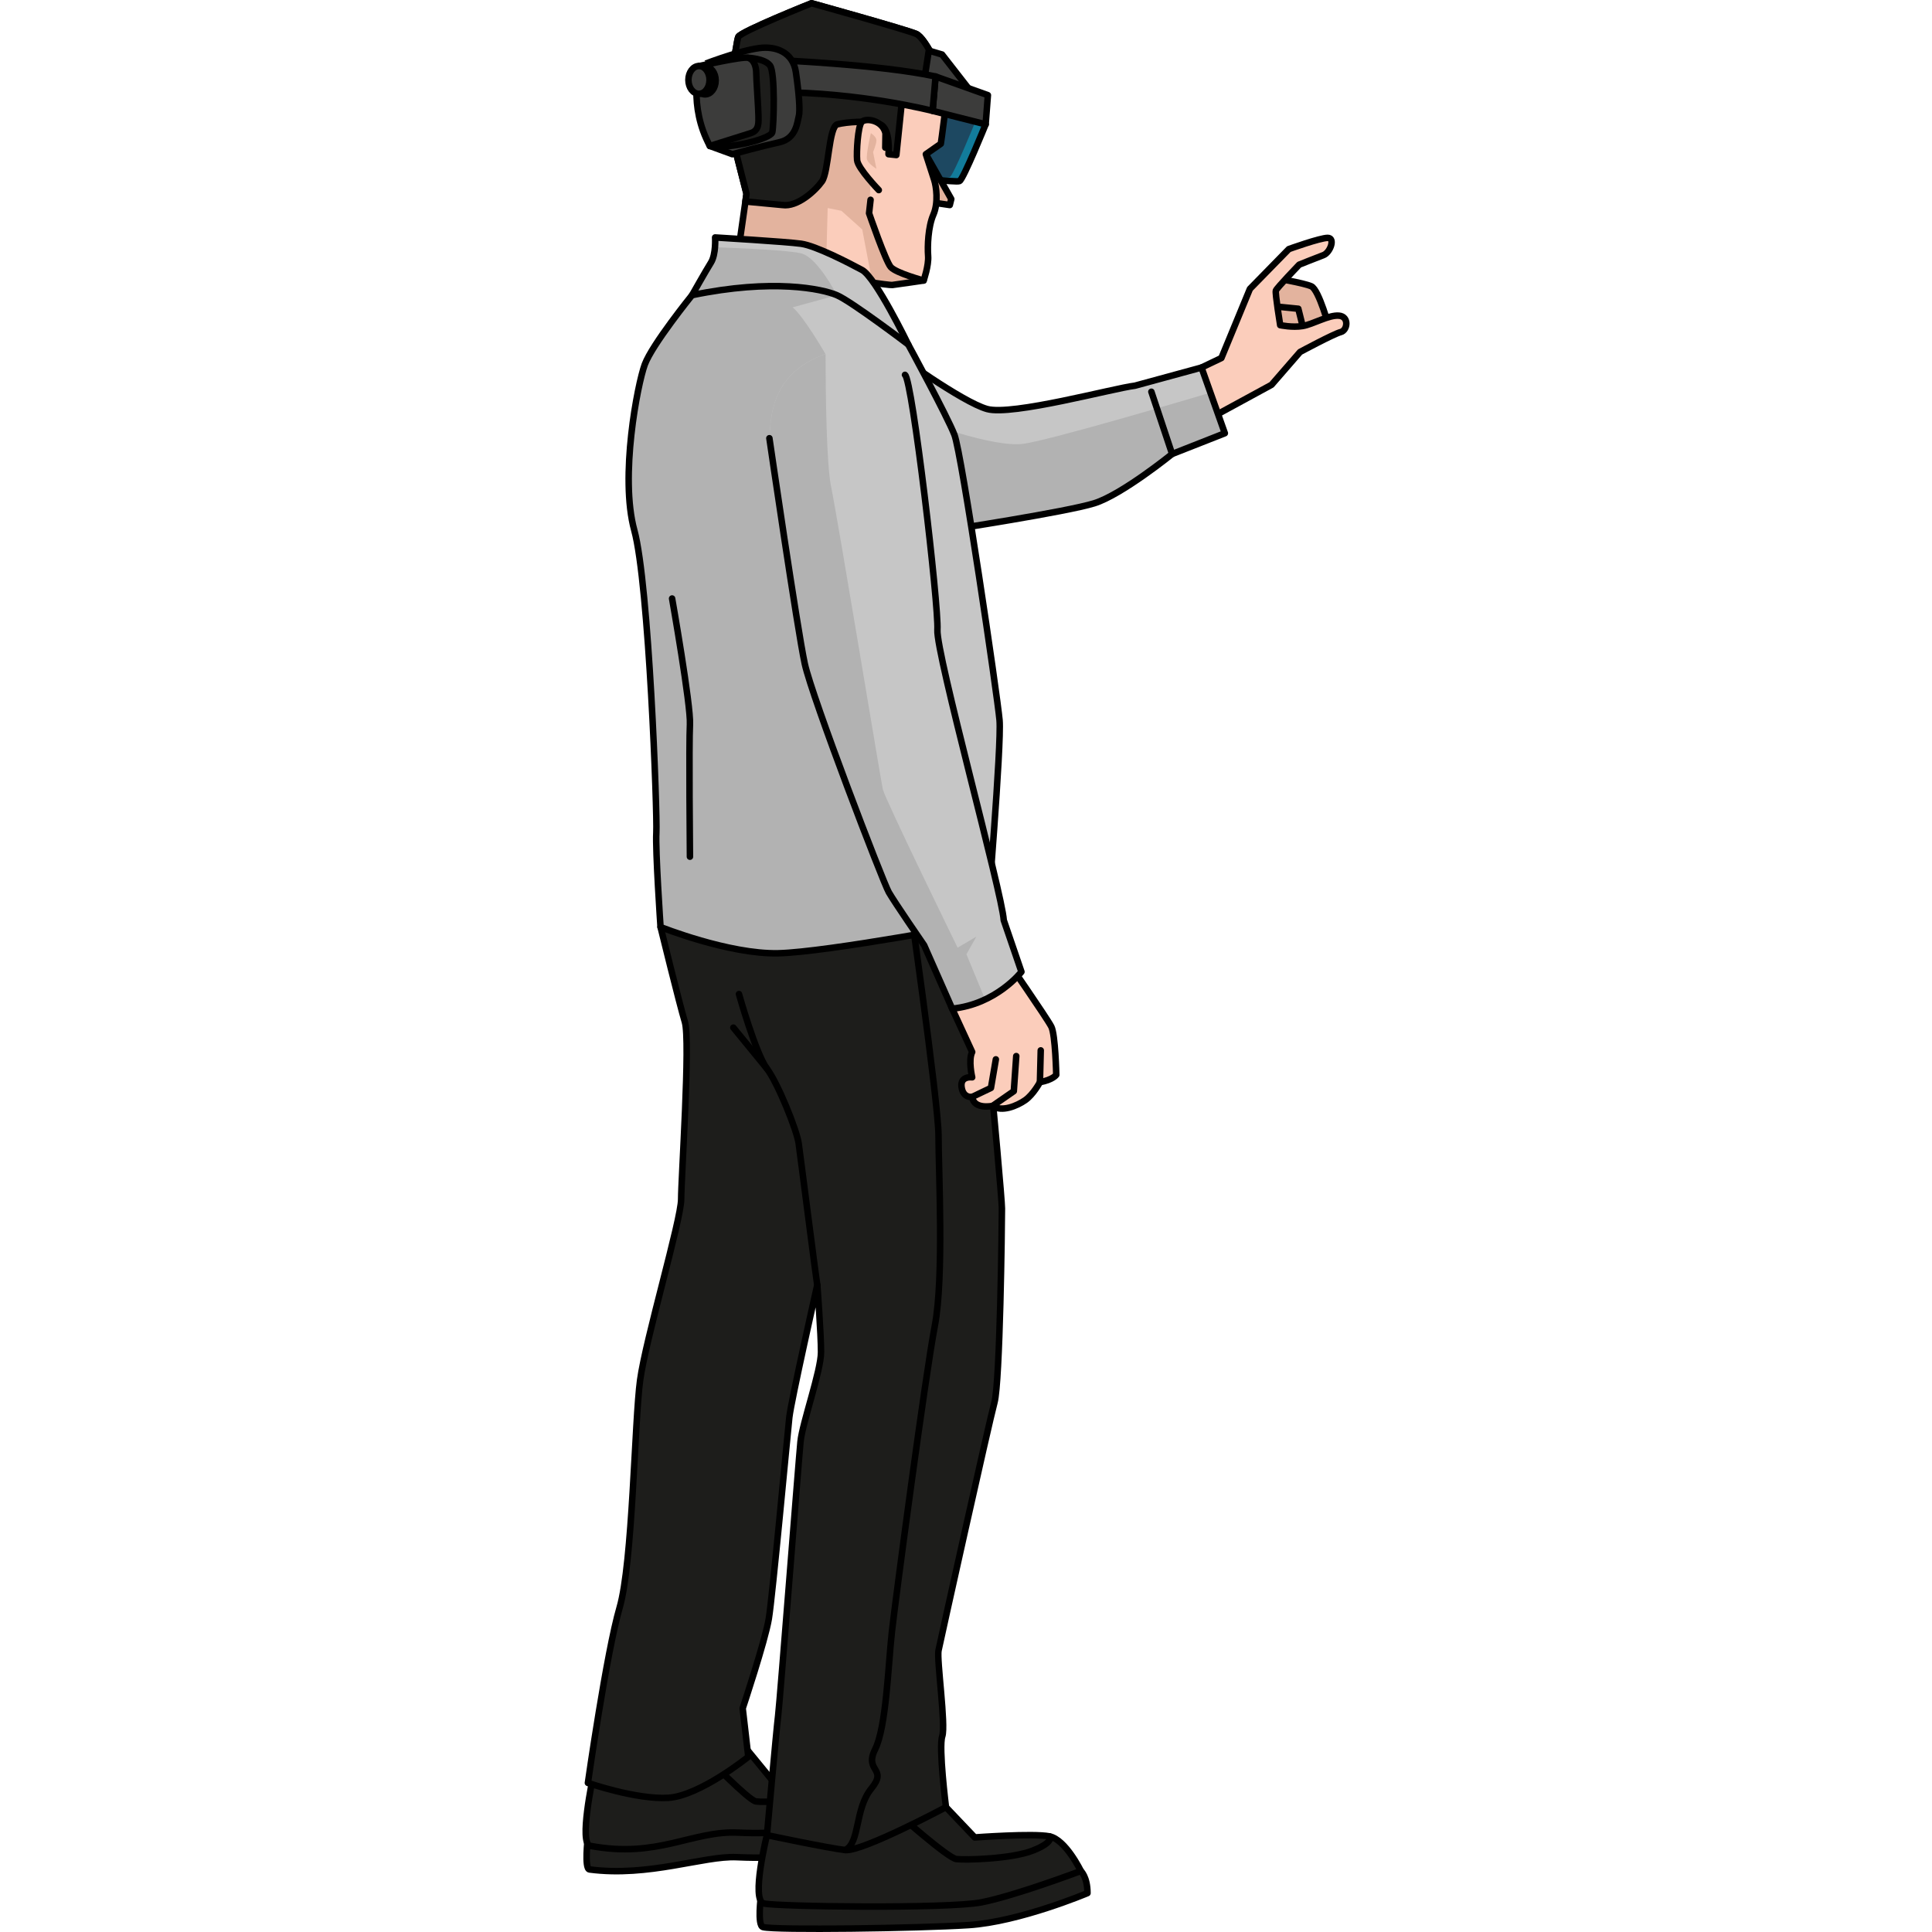<?xml version="1.0" encoding="utf-8"?>
<!-- Created by: Science Figures, www.sciencefigures.org, Generator: Science Figures Editor -->
<svg version="1.1" id="Camada_1" xmlns="http://www.w3.org/2000/svg" xmlns:xlink="http://www.w3.org/1999/xlink" 
	 width="800px" height="800px" viewBox="0 0 117.946 297.052" enable-background="new 0 0 117.946 297.052"
	 xml:space="preserve">
<g>
	<g>
		<g>
			<path fill="#127C9B" d="M61.995,19.114c0,0-3.447,8.503-4.022,8.733c-0.575,0.23-7.813-0.689-7.813-0.689l0.689-10.456
				l3.447-4.941L61.995,19.114z"/>
			<path fill="#1D4861" d="M60.49,18.512c0,0-3.447,8.503-4.022,8.733c-0.575,0.23-7.813-0.689-7.813-0.689l0.689-10.456
				l3.447-4.941L60.49,18.512z"/>
			<path fill="none" stroke="#000000" stroke-linecap="round" stroke-linejoin="round" stroke-miterlimit="10" d="M61.995,19.114
				c0,0-3.447,8.503-4.022,8.733c-0.575,0.23-7.813-0.689-7.813-0.689l0.689-10.456l3.447-4.941L61.995,19.114z"/>
			<g>
				<polygon fill="#E3B39E" stroke="#000000" stroke-linecap="round" stroke-linejoin="round" stroke-miterlimit="10" points="
					52.803,23.71 56.71,30.605 56.48,31.524 52.573,30.949 				"/>
				<path fill="#FBCDBB" d="M23.733,40.256L25.226,29.8c0,0-2.413-9.422-2.758-11.031s1.149-12.295,1.494-13.099
					S35.223,0.5,35.223,0.5s14.478,4.022,16.086,4.711c1.609,0.689,4.251,6.894,4.596,8.043c0.345,1.149-0.804,8.848-0.804,8.848
					l-2.298,1.609c0,0,0.919,2.873,1.264,3.907s0.689,3.562-0.115,5.4c-0.804,1.838-0.919,4.826-0.804,6.32
					c0.115,1.494-0.689,3.792-0.689,3.792s-3.907,0.575-4.826,0.689S23.733,40.256,23.733,40.256z"/>
				<path fill="#E3B39E" d="M25.226,29.8c0,0-1.295-5.059-2.124-8.396l16.879-6.798l4.893,1.856L44.07,32.788l3.332,8.273
					l4.927,2.087c-0.664,0.097-3.874,0.568-4.697,0.671c-0.18,0.022-1.212-0.102-2.744-0.313l-0.435-0.719l-1.434-7.509
					l-3.206-2.869l-2.109-0.422l-0.278,10.415c-6.499-0.994-13.694-2.145-13.694-2.145L25.226,29.8z"/>
				<path fill="none" stroke="#000000" stroke-linecap="round" stroke-linejoin="round" stroke-miterlimit="10" d="M23.733,40.256
					L25.226,29.8c0,0-2.413-9.422-2.758-11.031s1.149-12.295,1.494-13.099S35.223,0.5,35.223,0.5s14.478,4.022,16.086,4.711
					c1.609,0.689,4.251,6.894,4.596,8.043c0.345,1.149-0.804,8.848-0.804,8.848l-2.298,1.609c0,0,0.919,2.873,1.264,3.907
					s0.689,3.562-0.115,5.4c-0.804,1.838-0.919,4.826-0.804,6.32c0.115,1.494-0.689,3.792-0.689,3.792s-3.907,0.575-4.826,0.689
					S23.733,40.256,23.733,40.256z"/>
				<path fill="none" stroke="#000000" stroke-linecap="round" stroke-linejoin="round" stroke-miterlimit="10" d="M52.458,43.129
					c0,0-4.251-1.149-5.056-2.068c-0.804-0.919-3.332-8.273-3.332-8.273l0.23-2.068"/>
				<path fill="#1D1D1B" stroke="#000000" stroke-linecap="round" stroke-linejoin="round" stroke-miterlimit="10" d="M25.226,29.8
					c0,0-2.413-9.422-2.758-11.031c-0.345-1.609,1.149-12.295,1.494-13.099C24.307,4.866,35.223,0.5,35.223,0.5
					s14.478,4.022,16.086,4.711c0.734,0.314,1.681,1.778,2.529,3.384c0,0-0.001,0.003-0.001,0.003s-1.054,5.332-1.673,6.22
					c-0.619,0.888-3.093,1.217-3.093,1.217l-0.806,7.801l-1.207-0.126c0,0,0.367-3.938-1.311-4.596
					c-1.679-0.658-5.225-0.345-6.553,0c-1.328,0.345-1.328,7.313-2.362,8.769s-3.792,3.985-6.09,3.64l-5.685-0.538l0,0L25.226,29.8z
					"/>
				<path fill="#FBCDBB" stroke="#000000" stroke-linecap="round" stroke-linejoin="round" stroke-miterlimit="10" d="
					M45.564,29.226c0,0-3.217-3.332-3.332-4.596c-0.115-1.264,0.115-5.171,0.689-5.86c0.575-0.689,3.217-0.345,3.677,1.724
					l-0.032,2.205"/>
				<path fill="#E3B39E" d="M44.342,20.474c0,0,0.855,0.513,0.855,1.112c0,0.599-0.513,1.796-0.513,1.796l0.513,2.566
					c0,0-1.283-0.77-1.454-1.454C43.572,23.811,44.342,20.474,44.342,20.474z"/>
			</g>
		</g>
		<g>
			<polygon fill="#3C3C3B" stroke="#000000" stroke-linecap="round" stroke-linejoin="round" stroke-miterlimit="10" points="
				60.796,15.444 55.288,8.38 53.253,7.781 52.164,14.818 			"/>
			<g>
				<polygon fill="#3C3C3B" stroke="#000000" stroke-linecap="round" stroke-linejoin="round" stroke-miterlimit="10" points="
					54.297,11.761 53.837,17.046 61.995,19.114 62.34,14.633 				"/>
				<path fill="#3C3C3B" stroke="#000000" stroke-linecap="round" stroke-linejoin="round" stroke-miterlimit="10" d="
					M53.837,17.046c0,0-11.146-2.873-24.245-2.873l0.115-4.941c0,0,16.201,0.689,24.589,2.528L53.837,17.046z"/>
				<path fill="#3C3C3B" stroke="#000000" stroke-linecap="round" stroke-linejoin="round" stroke-miterlimit="10" d="M27.18,7.394
					c2.506-0.334,5.171,0.575,5.63,3.677c0.46,3.102,0.689,5.975,0.46,6.779c-0.23,0.804-0.345,3.447-2.987,4.022
					s-7.239,1.838-7.239,1.838l-3.447-1.264c0,0-2.528-5.63-1.609-12.295C17.987,10.152,23.733,7.854,27.18,7.394z"/>
				<path fill="#1D1D1B" stroke="#000000" stroke-linecap="round" stroke-linejoin="round" stroke-miterlimit="10" d="M25.456,8.888
					c0,0,2.534,0.09,3.372,1.168c0.838,1.078,0.599,9.339,0.359,10.297s-6.491,2.631-9.591,2.094L25.456,8.888z"/>
				<path fill="#3C3C3B" stroke="#000000" stroke-linecap="round" stroke-linejoin="round" stroke-miterlimit="10" d="
					M19.596,22.446c0,0,5.384-1.696,6.268-1.972c1.369-0.428,1.198-1.733,1.198-2.652s-0.342-5.717-0.342-6.636
					c0-0.919-0.345-2.068-1.264-2.298c-0.919-0.23-7.469,1.264-7.469,1.264S16.231,16.279,19.596,22.446z"/>
			</g>
			
				<ellipse fill="#1D1D1B" stroke="#000000" stroke-linecap="round" stroke-linejoin="round" stroke-miterlimit="10" cx="18.858" cy="12.373" rx="1.625" ry="2.139"/>
			
				<ellipse fill="#3C3C3B" stroke="#000000" stroke-linecap="round" stroke-linejoin="round" stroke-miterlimit="10" cx="17.917" cy="12.288" rx="1.625" ry="2.139"/>
		</g>
	</g>
	<g>
		<g>
			<path fill="#1D1D1B" stroke="#000000" stroke-linecap="round" stroke-linejoin="round" stroke-miterlimit="10" d="M43.151,278.81
				c0,0,0.879,0.908,0.879,3.404c0,0-5.194,4.022-20.303,3.335c-5.099-0.232-13.506,3.09-22.642,1.885
				c-0.825-0.109-0.261-4.856-0.261-4.856L43.151,278.81z"/>
			<path fill="#1D1D1B" stroke="#000000" stroke-linecap="round" stroke-linejoin="round" stroke-miterlimit="10" d="
				M25.302,268.997l3.812,4.654c0,0,7.734-0.666,9.883-0.166c2.148,0.499,4.154,5.325,4.154,5.325s-7.147,3.545-19.195,2.962
				c-7.096-0.343-12.361,4.006-22.772,2.031c-1.758-0.334,0.425-10.504,0.425-10.504L25.302,268.997z"/>
			<path fill="none" stroke="#000000" stroke-linecap="round" stroke-linejoin="round" stroke-miterlimit="10" d="M38.998,273.485
				c0,0,0.716,0.832-2.148,2.163c-2.865,1.331-9.024,1.498-10.169,1.331c-1.146-0.166-7.734-6.989-7.734-6.989"/>
		</g>
		<g>
			<path fill="#1D1D1B" stroke="#000000" stroke-linecap="round" stroke-linejoin="round" stroke-miterlimit="10" d="M76.63,287.67
				c0,0,1.021,0.908,1.021,3.404c0,0-10.449,4.417-18.27,4.917c-7.821,0.499-29.795,0.809-31.624,0.303
				c-0.92-0.254-0.303-4.856-0.303-4.856L76.63,287.67z"/>
			<path fill="#1D1D1B" stroke="#000000" stroke-linecap="round" stroke-linejoin="round" stroke-miterlimit="10" d="
				M55.893,277.857l4.429,4.654c0,0,8.986-0.666,11.482-0.166c2.496,0.499,4.826,5.325,4.826,5.325s-10.151,3.827-15.309,4.826
				s-31.451,0.666-33.448,0.166c-1.997-0.499,0.494-10.504,0.494-10.504L55.893,277.857z"/>
			<path fill="none" stroke="#000000" stroke-linecap="round" stroke-linejoin="round" stroke-miterlimit="10" d="M71.805,282.345
				c0,0,0.832,0.832-2.496,2.163c-3.328,1.331-10.484,1.498-11.815,1.331s-8.986-6.989-8.986-6.989"/>
		</g>
		<g>
			<path fill="#1D1D1B" d="M59.908,135.636c0,0,4.588,47.598,4.588,50.179c0,2.581-0.287,26.666-1.147,29.82
				c-0.86,3.154-8.315,36.702-8.602,38.136c-0.287,1.434,1.147,11.469,0.573,13.19c-0.573,1.72,0.573,10.896,0.573,10.896
				s-12.903,6.882-15.484,6.595c-2.581-0.287-12.043-2.294-12.043-2.294s1.434-16.057,1.72-18.351s3.154-39.283,3.441-42.15
				s3.154-10.896,3.154-13.763s-0.573-10.322-0.573-10.322s-4.014,17.778-4.301,20.358c-0.287,2.581-2.581,27.527-3.154,30.967
				s-4.014,13.763-4.014,13.763l0.86,7.455c0,0-7.455,6.021-12.33,6.308c-4.875,0.287-12.33-2.294-12.33-2.294
				s2.867-20.072,4.875-26.953s2.294-28.674,3.154-34.982s6.308-24.659,6.308-27.813c0-3.154,1.434-24.373,0.573-27.24
				s-3.741-14.608-3.741-14.608l2.881-5.75L59.908,135.636z"/>
			<path fill="none" stroke="#000000" stroke-linecap="round" stroke-linejoin="round" stroke-miterlimit="10" d="M59.908,135.636
				c0,0,4.588,47.598,4.588,50.179c0,2.581-0.287,26.666-1.147,29.82c-0.86,3.154-8.315,36.702-8.602,38.136
				c-0.287,1.434,1.147,11.469,0.573,13.19c-0.573,1.72,0.573,10.896,0.573,10.896s-12.903,6.882-15.484,6.595
				c-2.581-0.287-12.043-2.294-12.043-2.294s1.434-16.057,1.72-18.351s3.154-39.283,3.441-42.15s3.154-10.896,3.154-13.763
				s-0.573-10.322-0.573-10.322s-4.014,17.778-4.301,20.358c-0.287,2.581-2.581,27.527-3.154,30.967s-4.014,13.763-4.014,13.763
				l0.86,7.455c0,0-7.455,6.021-12.33,6.308c-4.875,0.287-12.33-2.294-12.33-2.294s2.867-20.072,4.875-26.953
				s2.294-28.674,3.154-34.982s6.308-24.659,6.308-27.813c0-3.154,1.434-24.373,0.573-27.24s-3.741-14.608-3.741-14.608l2.881-5.75
				L59.908,135.636z"/>
			<path fill="none" stroke="#000000" stroke-linecap="round" stroke-linejoin="round" stroke-miterlimit="10" d="M49.872,135.636
				c0,0,4.875,33.835,4.875,38.996s0.86,21.792-0.573,29.247s-6.021,41.863-6.595,47.025s-0.86,14.624-2.581,18.064
				s2.007,2.867-0.573,6.021s-1.72,8.315-4.014,9.462"/>
			<path fill="none" stroke="#000000" stroke-linecap="round" stroke-linejoin="round" stroke-miterlimit="10" d="M36.109,197.571
				c-0.287-1.72-2.581-19.785-2.867-21.792c-0.287-2.007-3.154-9.176-4.875-11.469s-4.301-11.469-4.301-11.469"/>
			
				<line fill="none" stroke="#000000" stroke-linecap="round" stroke-linejoin="round" stroke-miterlimit="10" x1="28.367" y1="164.31" x2="23.205" y2="158.001"/>
		</g>
	</g>
	<g>
		<g>
			<g>
				<path fill="#E3B39E" stroke="#000000" stroke-linecap="round" stroke-linejoin="round" stroke-miterlimit="10" d="
					M106.082,42.688c0,0,4.785,0.797,5.981,1.329s2.791,6.512,2.791,6.512l-6.911,2.259l-2.924-1.462L106.082,42.688z"/>
				<polyline fill="none" stroke="#000000" stroke-linecap="round" stroke-linejoin="round" stroke-miterlimit="10" points="
					106.082,47.074 110.069,47.472 110.734,50.131 				"/>
				<path fill="#FBCDBB" stroke="#000000" stroke-linecap="round" stroke-linejoin="round" stroke-miterlimit="10" d="M95.184,56.51
					l3.057-1.462l4.386-10.633l5.981-6.114c0,0,4.785-1.728,5.981-1.728s0.399,2.259-0.665,2.658s-3.721,1.462-3.721,1.462
					s-3.456,3.588-3.588,3.987c-0.133,0.399,0.665,5.316,0.665,5.316s1.861,0.399,3.456,0.133c1.595-0.266,3.987-1.728,5.582-1.595
					c1.595,0.133,1.329,2.259,0.266,2.525c-1.063,0.266-6.247,3.057-6.247,3.057l-4.386,5.05l-10.5,5.715L95.184,56.51z"/>
			</g>
			<g>
				<path fill="#C6C6C6" d="M48.002,54.251c0,0,10.367,7.576,14.221,8.639s19.404-3.19,22.727-3.588l10.234-2.791l3.588,10.101
					l-8.107,3.19c0,0-7.709,6.247-11.962,7.576c-4.253,1.329-22.461,4.12-22.461,4.12l-9.968-4.785L48.002,54.251z"/>
				<path fill="#B2B2B2" d="M51.596,64.51c0,0,11.503,4.398,16.239,3.721c4.208-0.601,24.29-6.539,28.722-7.857l2.215,6.236
					l-8.107,3.19c0,0-7.709,6.247-11.962,7.576c-4.253,1.329-22.461,4.12-22.461,4.12l-2.141-1.028L51.596,64.51z"/>
				<path fill="none" stroke="#000000" stroke-linecap="round" stroke-linejoin="round" stroke-miterlimit="10" d="M48.002,54.251
					c0,0,10.367,7.576,14.221,8.639s19.404-3.19,22.727-3.588l10.234-2.791l3.588,10.101l-8.107,3.19c0,0-7.709,6.247-11.962,7.576
					c-4.253,1.329-22.461,4.12-22.461,4.12l-9.968-4.785L48.002,54.251z"/>
				
					<line fill="none" stroke="#000000" stroke-linecap="round" stroke-linejoin="round" stroke-miterlimit="10" x1="90.665" y1="69.801" x2="87.475" y2="60.232"/>
			</g>
		</g>
		<g>
			<path fill="#C6C6C6" d="M50.093,52.97c0,0-5.003-10.328-7.1-11.458s-7.1-3.712-9.36-4.034S20.4,36.51,20.4,36.51
				s0.161,2.582-0.646,3.873c-0.807,1.291-2.905,5.003-2.905,5.003s-6.132,7.585-7.262,10.651
				c-1.13,3.066-3.873,17.267-1.614,25.497s3.55,43.733,3.389,46.476c-0.161,2.743,0.645,14.524,0.645,14.524
				s10.489,4.196,18.074,4.034s32.114-4.841,32.114-4.841s2.259-27.272,1.936-30.984c-0.323-3.712-5.809-40.989-6.939-43.894
				C56.064,63.944,50.093,52.97,50.093,52.97z"/>
			<path fill="#B2B2B2" d="M9.588,56.036c1.13-3.066,7.262-10.651,7.262-10.651s2.098-3.712,2.905-5.003
				c0.395-0.631,0.556-1.569,0.62-2.365c3.754,0.128,11.397,0.445,13.291,0.95c2.537,0.677,5.455,6.418,5.455,6.418l-6.808,1.871
				c1.692,1.353,5.065,7.194,5.065,7.194s16.585,69.935,20.761,88.029c-7.294,1.33-22.394,3.968-28.056,4.088
				c-7.585,0.161-18.074-4.034-18.074-4.034s-0.807-11.78-0.646-14.524c0.161-2.743-1.13-38.246-3.389-46.476
				C5.715,73.304,8.459,59.103,9.588,56.036z"/>
			<path fill="none" stroke="#000000" stroke-linecap="round" stroke-linejoin="round" stroke-miterlimit="10" d="M50.093,52.97
				c0,0-5.003-10.328-7.1-11.458s-7.1-3.712-9.36-4.034S20.4,36.51,20.4,36.51s0.161,2.582-0.646,3.873
				c-0.807,1.291-2.905,5.003-2.905,5.003s-6.132,7.585-7.262,10.651c-1.13,3.066-3.873,17.267-1.614,25.497
				s3.55,43.733,3.389,46.476c-0.161,2.743,0.645,14.524,0.645,14.524s10.489,4.196,18.074,4.034s32.114-4.841,32.114-4.841
				s2.259-27.272,1.936-30.984c-0.323-3.712-5.809-40.989-6.939-43.894C56.064,63.944,50.093,52.97,50.093,52.97z"/>
			<path fill="none" stroke="#000000" stroke-linecap="round" stroke-linejoin="round" stroke-miterlimit="10" d="M50.093,52.97
				c0,0-8.714-6.616-10.973-7.585c-2.259-0.968-9.844-2.582-22.27,0"/>
			<path fill="none" stroke="#000000" stroke-linecap="round" stroke-linejoin="round" stroke-miterlimit="10" d="M13.784,92.023
				c0,0,2.905,16.46,2.743,19.365s0,20.333,0,20.333"/>
		</g>
		<g>
			<path fill="#FBCDBB" stroke="#000000" stroke-linecap="round" stroke-linejoin="round" stroke-miterlimit="10" d="
				M64.943,147.195c0,0,6.525,9.411,7.153,10.666c0.627,1.255,0.753,7.403,0.753,7.403s-0.502,0.753-2.51,1.129
				c0,0-1.004,1.882-2.259,2.761c-1.255,0.878-3.639,1.882-5.019,0.878c0,0-2.886,0.627-3.137-1.38c0,0-1.38,0.251-1.631-1.506
				s1.631-1.506,1.631-1.506s-0.627-2.635,0-3.89c0,0-2.389-5.173-3.077-6.665c-0.688-1.492-0.688-5.507-0.688-5.507L64.943,147.195
				z"/>
			
				<line fill="none" stroke="#000000" stroke-linecap="round" stroke-linejoin="round" stroke-miterlimit="10" x1="70.339" y1="166.394" x2="70.464" y2="161.5"/>
			<polyline fill="none" stroke="#000000" stroke-linecap="round" stroke-linejoin="round" stroke-miterlimit="10" points="
				63.061,170.033 66.323,167.774 66.7,162.378 			"/>
			<polyline fill="none" stroke="#000000" stroke-linecap="round" stroke-linejoin="round" stroke-miterlimit="10" points="
				59.924,168.653 62.81,167.272 63.563,162.88 			"/>
		</g>
		<g>
			<path fill="#C6C6C6" d="M28.744,67.378c0,0,4.306,29.463,5.439,34.675c1.133,5.213,12.012,33.542,12.918,35.129
				s5.439,8.159,5.439,8.159l4.306,9.745c6.799-0.68,10.652-5.666,10.652-5.666l-2.72-7.932
				c-0.227-4.079-10.425-41.021-10.199-44.647c0.227-3.626-3.853-38.528-4.986-39.208c0,0-4.986-6.119-12.918-2.946
				C28.744,57.859,28.971,64.658,28.744,67.378z"/>
			<path fill="#B2B2B2" d="M34.183,102.053c-1.133-5.213-5.439-34.675-5.439-34.675c0.227-2.72,0-9.519,7.932-12.692
				c0.239-0.096,0.467-0.157,0.701-0.236c0.011,6.036,0.136,16.901,0.855,20.379c1.015,4.906,7.612,44.996,7.95,46.518
				c0.338,1.522,11.503,24.359,11.503,24.359l2.876-1.692l-1.522,2.706l2.874,6.945c-1.438,0.678-3.128,1.227-5.065,1.421
				l-4.306-9.745c0,0-4.533-6.572-5.439-8.159C46.195,135.596,35.316,107.266,34.183,102.053z"/>
			<path fill="none" stroke="#000000" stroke-linecap="round" stroke-linejoin="round" stroke-miterlimit="10" d="M28.744,67.378
				c0,0,4.306,29.463,5.439,34.675c1.133,5.213,12.012,33.542,12.918,35.129s5.439,8.159,5.439,8.159l4.306,9.745
				c6.799-0.68,10.652-5.666,10.652-5.666l-2.72-7.932c-0.227-4.079-10.425-41.021-10.199-44.647
				c0.227-3.626-3.853-38.528-4.986-39.208"/>
		</g>
	</g>
</g>
</svg>